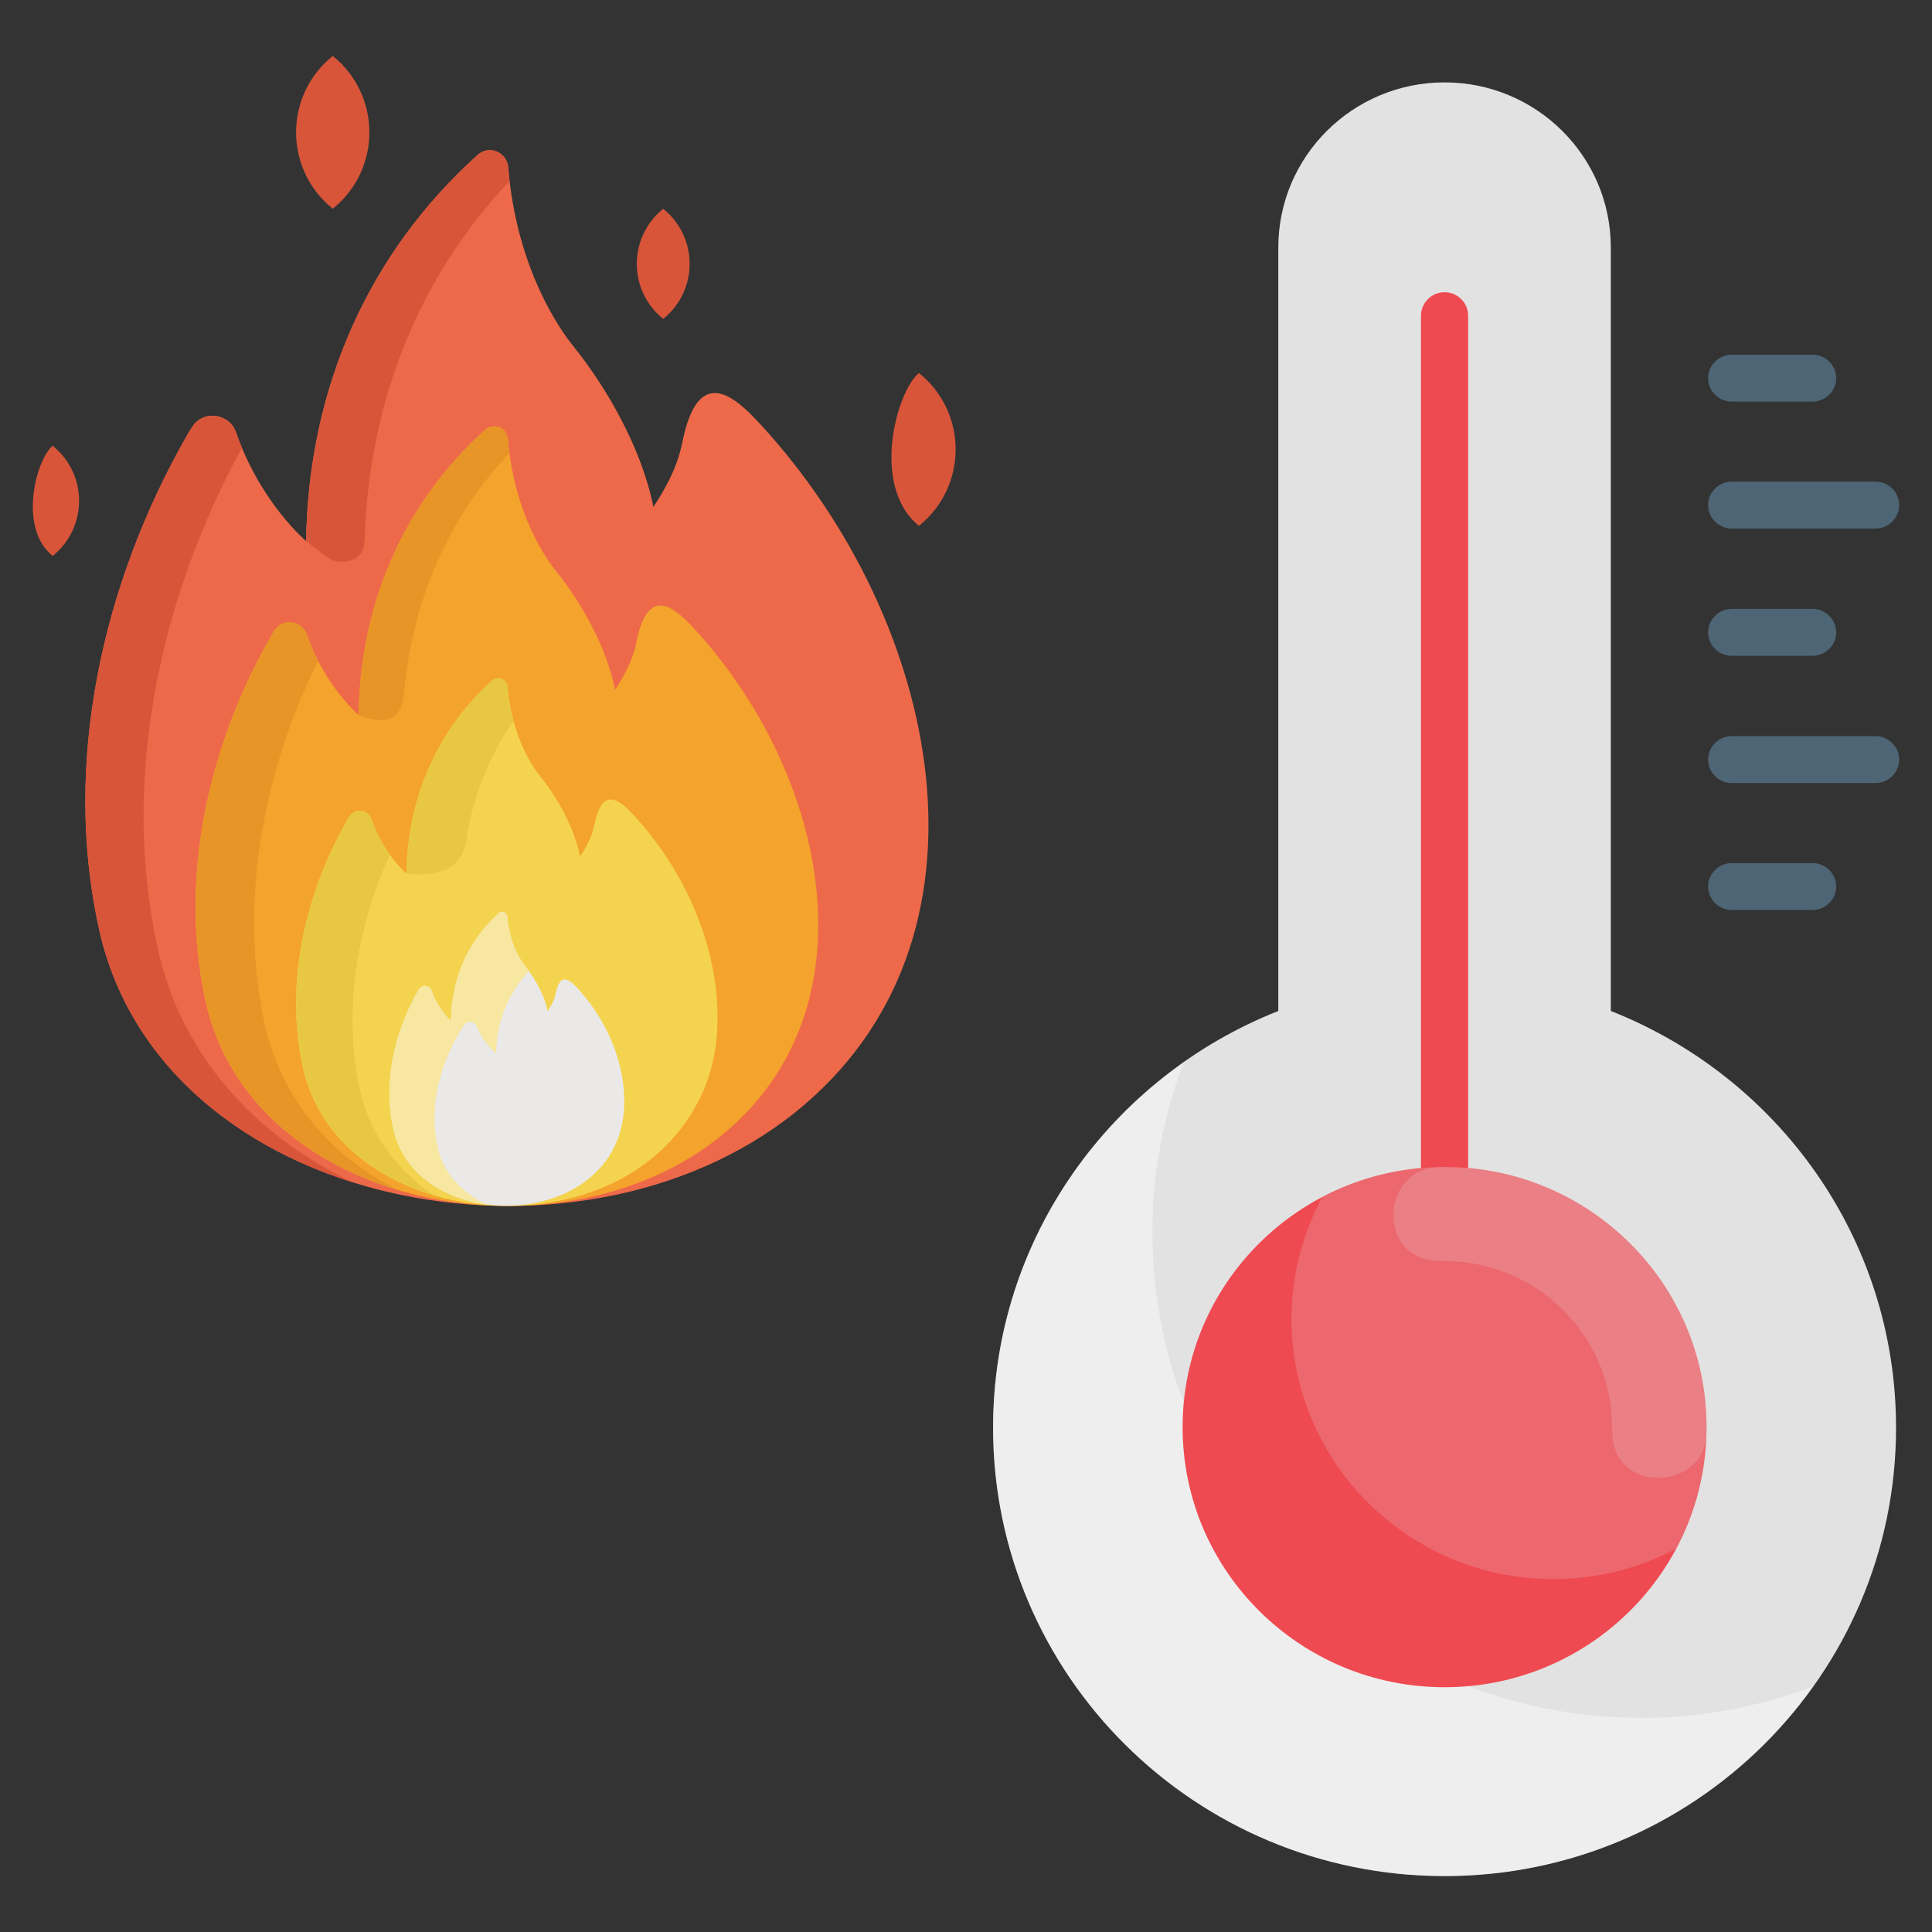 <?xml version="1.0" encoding="UTF-8"?>
<svg xmlns="http://www.w3.org/2000/svg" xmlns:xlink="http://www.w3.org/1999/xlink" version="1.1" id="Layer_1" x="0px" y="0px" width="125px" height="125px" viewBox="0 0 125 125" xml:space="preserve">
<rect x="0" y="0" width="125" height="125" fill="#333333" stroke="none"/>
<g>
	<g>
		<g>
			<path fill="#E2E2E2" d="M104.219,65.409V16.011c0-5.906-4.828-10.68-10.756-10.68c-5.949,0-10.756,4.793-10.756,10.68v49.398     C71.91,69.677,64.252,80.114,64.252,92.374c0,16.021,13.078,29.008,29.211,29.008s29.211-12.986,29.211-29.008     C122.674,80.116,115.035,69.677,104.219,65.409L104.219,65.409z"></path>
		</g>
		<g opacity="0.4">
			<path fill="#FFFFFF" d="M106.256,111.147c-17.5,0-31.697-14.102-31.697-31.477c0-3.844,0.734-7.523,2.018-10.924     c-7.436,5.26-12.324,13.857-12.324,23.627c0,16.021,13.078,29.008,29.213,29.008c9.838,0,18.537-4.854,23.832-12.26     C113.854,110.399,110.146,111.147,106.256,111.147L106.256,111.147z"></path>
		</g>
		<g>
			<path fill="#4E6575" d="M117.275,25.985h-5.234c-0.836,0-1.527-0.689-1.527-1.518c0-0.83,0.693-1.518,1.527-1.518h5.234     c0.836,0,1.527,0.688,1.527,1.518C118.803,25.296,118.111,25.985,117.275,25.985z"></path>
		</g>
		<g>
			<path fill="#4E6575" d="M121.35,34.196h-9.309c-0.836,0-1.527-0.688-1.527-1.518s0.693-1.518,1.527-1.518h9.309     c0.836,0,1.527,0.688,1.527,1.518S122.186,34.196,121.35,34.196z"></path>
		</g>
		<g>
			<path fill="#4E6575" d="M117.275,42.429h-5.234c-0.836,0-1.527-0.688-1.527-1.516c0-0.83,0.693-1.518,1.527-1.518h5.234     c0.836,0,1.527,0.688,1.527,1.518C118.803,41.741,118.111,42.429,117.275,42.429z"></path>
		</g>
		<g>
			<path fill="#4E6575" d="M121.35,50.663h-9.309c-0.836,0-1.527-0.689-1.527-1.518c0-0.83,0.693-1.518,1.527-1.518h9.309     c0.836,0,1.527,0.689,1.527,1.518C122.877,49.976,122.186,50.663,121.35,50.663z"></path>
		</g>
		<g>
			<path fill="#4E6575" d="M117.275,58.876h-5.234c-0.836,0-1.527-0.688-1.527-1.516c0-0.83,0.693-1.518,1.527-1.518h5.234     c0.836,0,1.527,0.688,1.527,1.518C118.803,58.188,118.111,58.876,117.275,58.876z"></path>
		</g>
		<g>
			<path fill="#EF4A51" d="M93.463,77.022c-0.836,0-1.527-0.689-1.527-1.52V20.421c0-0.83,0.693-1.516,1.527-1.516     c0.836,0,1.527,0.688,1.527,1.516v55.084C94.99,76.354,94.299,77.022,93.463,77.022z"></path>
		</g>
		<g>
			<ellipse fill="#EF4A51" cx="93.463" cy="92.333" rx="16.949" ry="16.83"></ellipse>
		</g>
		<g opacity="0.2">
			<path fill="#E2E2E2" d="M93.463,75.503c-2.852,0-5.561,0.709-7.924,1.963c-1.242,2.348-1.977,5.018-1.977,7.869     c0,9.283,7.578,16.83,16.947,16.83c2.854,0,5.564-0.709,7.924-1.963c1.244-2.346,1.979-5.016,1.979-7.869     C110.412,83.05,102.813,75.503,93.463,75.503z"></path>
		</g>
		<g opacity="0.2">
			<path fill="#E2E2E2" d="M109.535,87.013c-1.629-4.994-5.684-9.02-10.715-10.639c-1.977-0.646-3.934-0.91-5.785-0.85     c-3.545,0.102-3.953,5.502-0.449,6.008c0.285,0.039,0.592,0.059,0.877,0.059c5.969,0,10.838,4.816,10.838,10.742     c0,0.303,0.021,0.586,0.061,0.869c0.51,3.48,5.949,3.074,6.049-0.445C110.451,90.917,110.188,88.995,109.535,87.013     L109.535,87.013z"></path>
		</g>
	</g>
	<g>
		<path fill="#ED694A" d="M49.171,27.423c-1.561-1.691-3.987-3.977-5.021,1.182c-0.352,1.756-1.173,3.107-1.875,4.195    c-0.759-3.809-3.039-7.752-5.188-10.41c-0.805-0.994-3.657-4.947-4.205-11.563c-0.082-0.988-1.264-1.451-2.001-0.785    c-7.06,6.361-10.933,15.113-11.077,24.965c0,0-2.938-2.459-4.535-7.037c-0.431-1.23-2.095-1.467-2.814-0.377    c-0.141,0.209-0.27,0.418-0.383,0.623C6.625,37.778,4.005,49.39,6.426,60.194c4.05,18.092,30.835,23.148,45.017,11.779    C65.318,60.847,60.908,40.14,49.171,27.423z"></path>
		<g>
			<path fill="#D8553A" d="M10.197,61.329c-2.394-10.918,0.142-22.643,5.459-32.355c-0.136-0.322-0.265-0.656-0.386-1.002     c-0.431-1.232-2.095-1.467-2.815-0.379c-0.139,0.211-0.268,0.42-0.383,0.623C6.626,37.778,4.006,49.39,6.427,60.194     c1.848,8.252,8.426,13.793,16.38,16.297C16.601,73.507,11.742,68.39,10.197,61.329z"></path>
			<path fill="#D8553A" d="M23.594,34.827c0.293-8.941,3.55-16.959,9.379-23.117c-0.04-0.34-0.069-0.643-0.089-0.873     c-0.083-0.996-1.223-1.496-1.957-0.836c-6.816,6.121-10.973,14.783-11.121,25.006l1.275,0.984c0.628,0.484,1.479,0.465,2.08,0.02     C23.52,35.71,23.572,35.255,23.594,34.827z"></path>
		</g>
		<path fill="#F4A32C" d="M44.89,40.649c-1.152-1.25-2.945-2.938-3.709,0.873c-0.26,1.295-0.865,2.295-1.385,3.1    c-0.561-2.814-2.244-5.727-3.831-7.689c-0.595-0.734-2.7-3.654-3.104-8.543c-0.062-0.729-0.934-1.068-1.479-0.578    c-5.213,4.699-8.074,11.164-8.181,18.439c0,0-2.172-1.816-3.351-5.197c-0.317-0.91-1.547-1.084-2.08-0.279    c-0.104,0.154-0.196,0.311-0.282,0.461c-4.022,7.063-5.957,15.639-4.17,23.619c2.991,13.363,22.775,17.1,33.25,8.699    C56.815,65.337,53.558,50.042,44.89,40.649z"></path>
		<path fill="#E89528" d="M17.049,65.901c-1.584-7.799,0.057-16.17,3.534-23.141c-0.266-0.516-0.518-1.084-0.733-1.707    c-0.317-0.912-1.547-1.084-2.08-0.279c-0.103,0.154-0.196,0.311-0.282,0.459c-4.021,7.063-5.957,15.641-4.168,23.621    c1.391,6.215,6.416,10.346,12.444,12.145C21.48,74.864,18.106,71.116,17.049,65.901z"></path>
		<path fill="#F4D44E" d="M40.982,52.724c-0.779-0.846-1.994-1.988-2.512,0.592c-0.176,0.877-0.586,1.553-0.938,2.098    c-0.379-1.904-1.52-3.875-2.594-5.205c-0.402-0.498-1.828-2.475-2.103-5.781c-0.041-0.494-0.632-0.727-1.001-0.393    c-3.529,3.182-5.467,7.557-5.539,12.482c0,0-1.471-1.23-2.268-3.52c-0.216-0.615-1.047-0.732-1.408-0.189    c-0.069,0.105-0.133,0.211-0.19,0.313c-2.723,4.781-4.032,10.586-2.821,15.988c2.024,9.045,15.418,11.574,22.508,5.889    c2.428-1.947,3.934-4.689,4.237-7.725C46.818,62.677,45.035,57.116,40.982,52.724z"></path>
		<path fill="#EAE9E8" d="M37.355,63.929c-0.436-0.473-1.111-1.107-1.398,0.33c-0.098,0.488-0.326,0.863-0.521,1.168    c-0.211-1.061-0.847-2.158-1.445-2.9c-0.224-0.277-1.019-1.379-1.17-3.221c-0.023-0.275-0.354-0.404-0.56-0.219    c-1.965,1.773-3.045,4.211-3.085,6.955c0,0-0.818-0.686-1.264-1.961c-0.119-0.342-0.584-0.408-0.784-0.104    c-0.038,0.059-0.074,0.115-0.105,0.174c-1.518,2.662-2.247,5.896-1.571,8.906c1.537,6.863,14.129,6.656,14.9-1.021    C40.605,69.474,39.613,66.376,37.355,63.929z"></path>
		<path fill="#F7E7A1" d="M28.371,74.419c-0.674-2.691,0.057-5.586,1.572-7.969c0.032-0.051,0.067-0.104,0.106-0.154    c0.2-0.271,0.664-0.213,0.782,0.094c0.445,1.141,1.265,1.754,1.265,1.754c0.033-2.018,0.771-3.848,2.12-5.316    c-0.303-0.416-1.227-1.418-1.4-3.521c-0.021-0.275-0.353-0.402-0.558-0.219c-1.966,1.773-3.046,4.211-3.086,6.955    c0,0-0.818-0.684-1.265-1.961c-0.119-0.342-0.582-0.406-0.783-0.104c-0.038,0.059-0.074,0.115-0.105,0.174    c-1.518,2.662-2.248,5.896-1.572,8.906c0.625,2.789,3.189,4.467,6.024,4.871C29.943,77.183,28.768,76.001,28.371,74.419z"></path>
		<g>
			<path fill="#D8553A" d="M21.529,13.507c3.164-2.555,3.155-7.338,0-9.889C18.363,6.175,18.369,10.958,21.529,13.507z"></path>
			<path fill="#D8553A" d="M59.458,34.022c3.164-2.557,3.158-7.338,0-9.889C58.011,25.302,56.301,31.472,59.458,34.022z"></path>
			<path fill="#D8553A" d="M3.408,35.968c2.28-1.842,2.276-5.289,0-7.127C2.365,29.683,1.132,34.13,3.408,35.968z"></path>
			<path fill="#D8553A" d="M42.91,20.634c2.281-1.842,2.275-5.289,0-7.127C40.629,15.349,40.634,18.796,42.91,20.634z"></path>
		</g>
		<path fill="#E89528" d="M26.111,45.083c0.522-6.141,2.885-11.6,6.85-15.762c-0.039-0.303-0.073-0.611-0.1-0.93    c-0.062-0.729-0.934-1.07-1.479-0.58c-4.131,3.725-6.783,8.557-7.761,14.023l0,0c-0.072,0.404-0.162,0.994-0.219,1.459l0,0    c-0.119,0.969-0.188,1.955-0.203,2.957C23.311,46.274,25.808,47.548,26.111,45.083z"></path>
		<g>
			<path fill="#E8C842" d="M23.259,70.394c-1.076-5.049-0.159-10.43,1.97-15.092c-0.411-0.574-0.862-1.346-1.198-2.305     c-0.215-0.615-1.047-0.732-1.406-0.188c-0.07,0.104-0.135,0.209-0.192,0.311c-2.723,4.781-4.032,10.588-2.821,15.988     c0.948,4.236,4.391,7.045,8.51,8.248C25.721,75.776,23.908,73.437,23.259,70.394z"></path>
			<path fill="#E8C842" d="M30.184,54.312c0.356-2.531,1.4-5.322,3.041-7.654c-0.178-0.66-0.317-1.404-0.388-2.23     c-0.041-0.494-0.631-0.727-1.001-0.393c-2.198,1.982-3.777,4.43-4.675,7.182H27.16c-0.142,0.434-0.34,1.15-0.463,1.715     c0.002,0,0.004,0,0.004,0c-0.246,1.154-0.385,2.354-0.402,3.588C28.275,56.761,29.908,56.276,30.184,54.312z"></path>
		</g>
	</g>
</g>
</svg>
